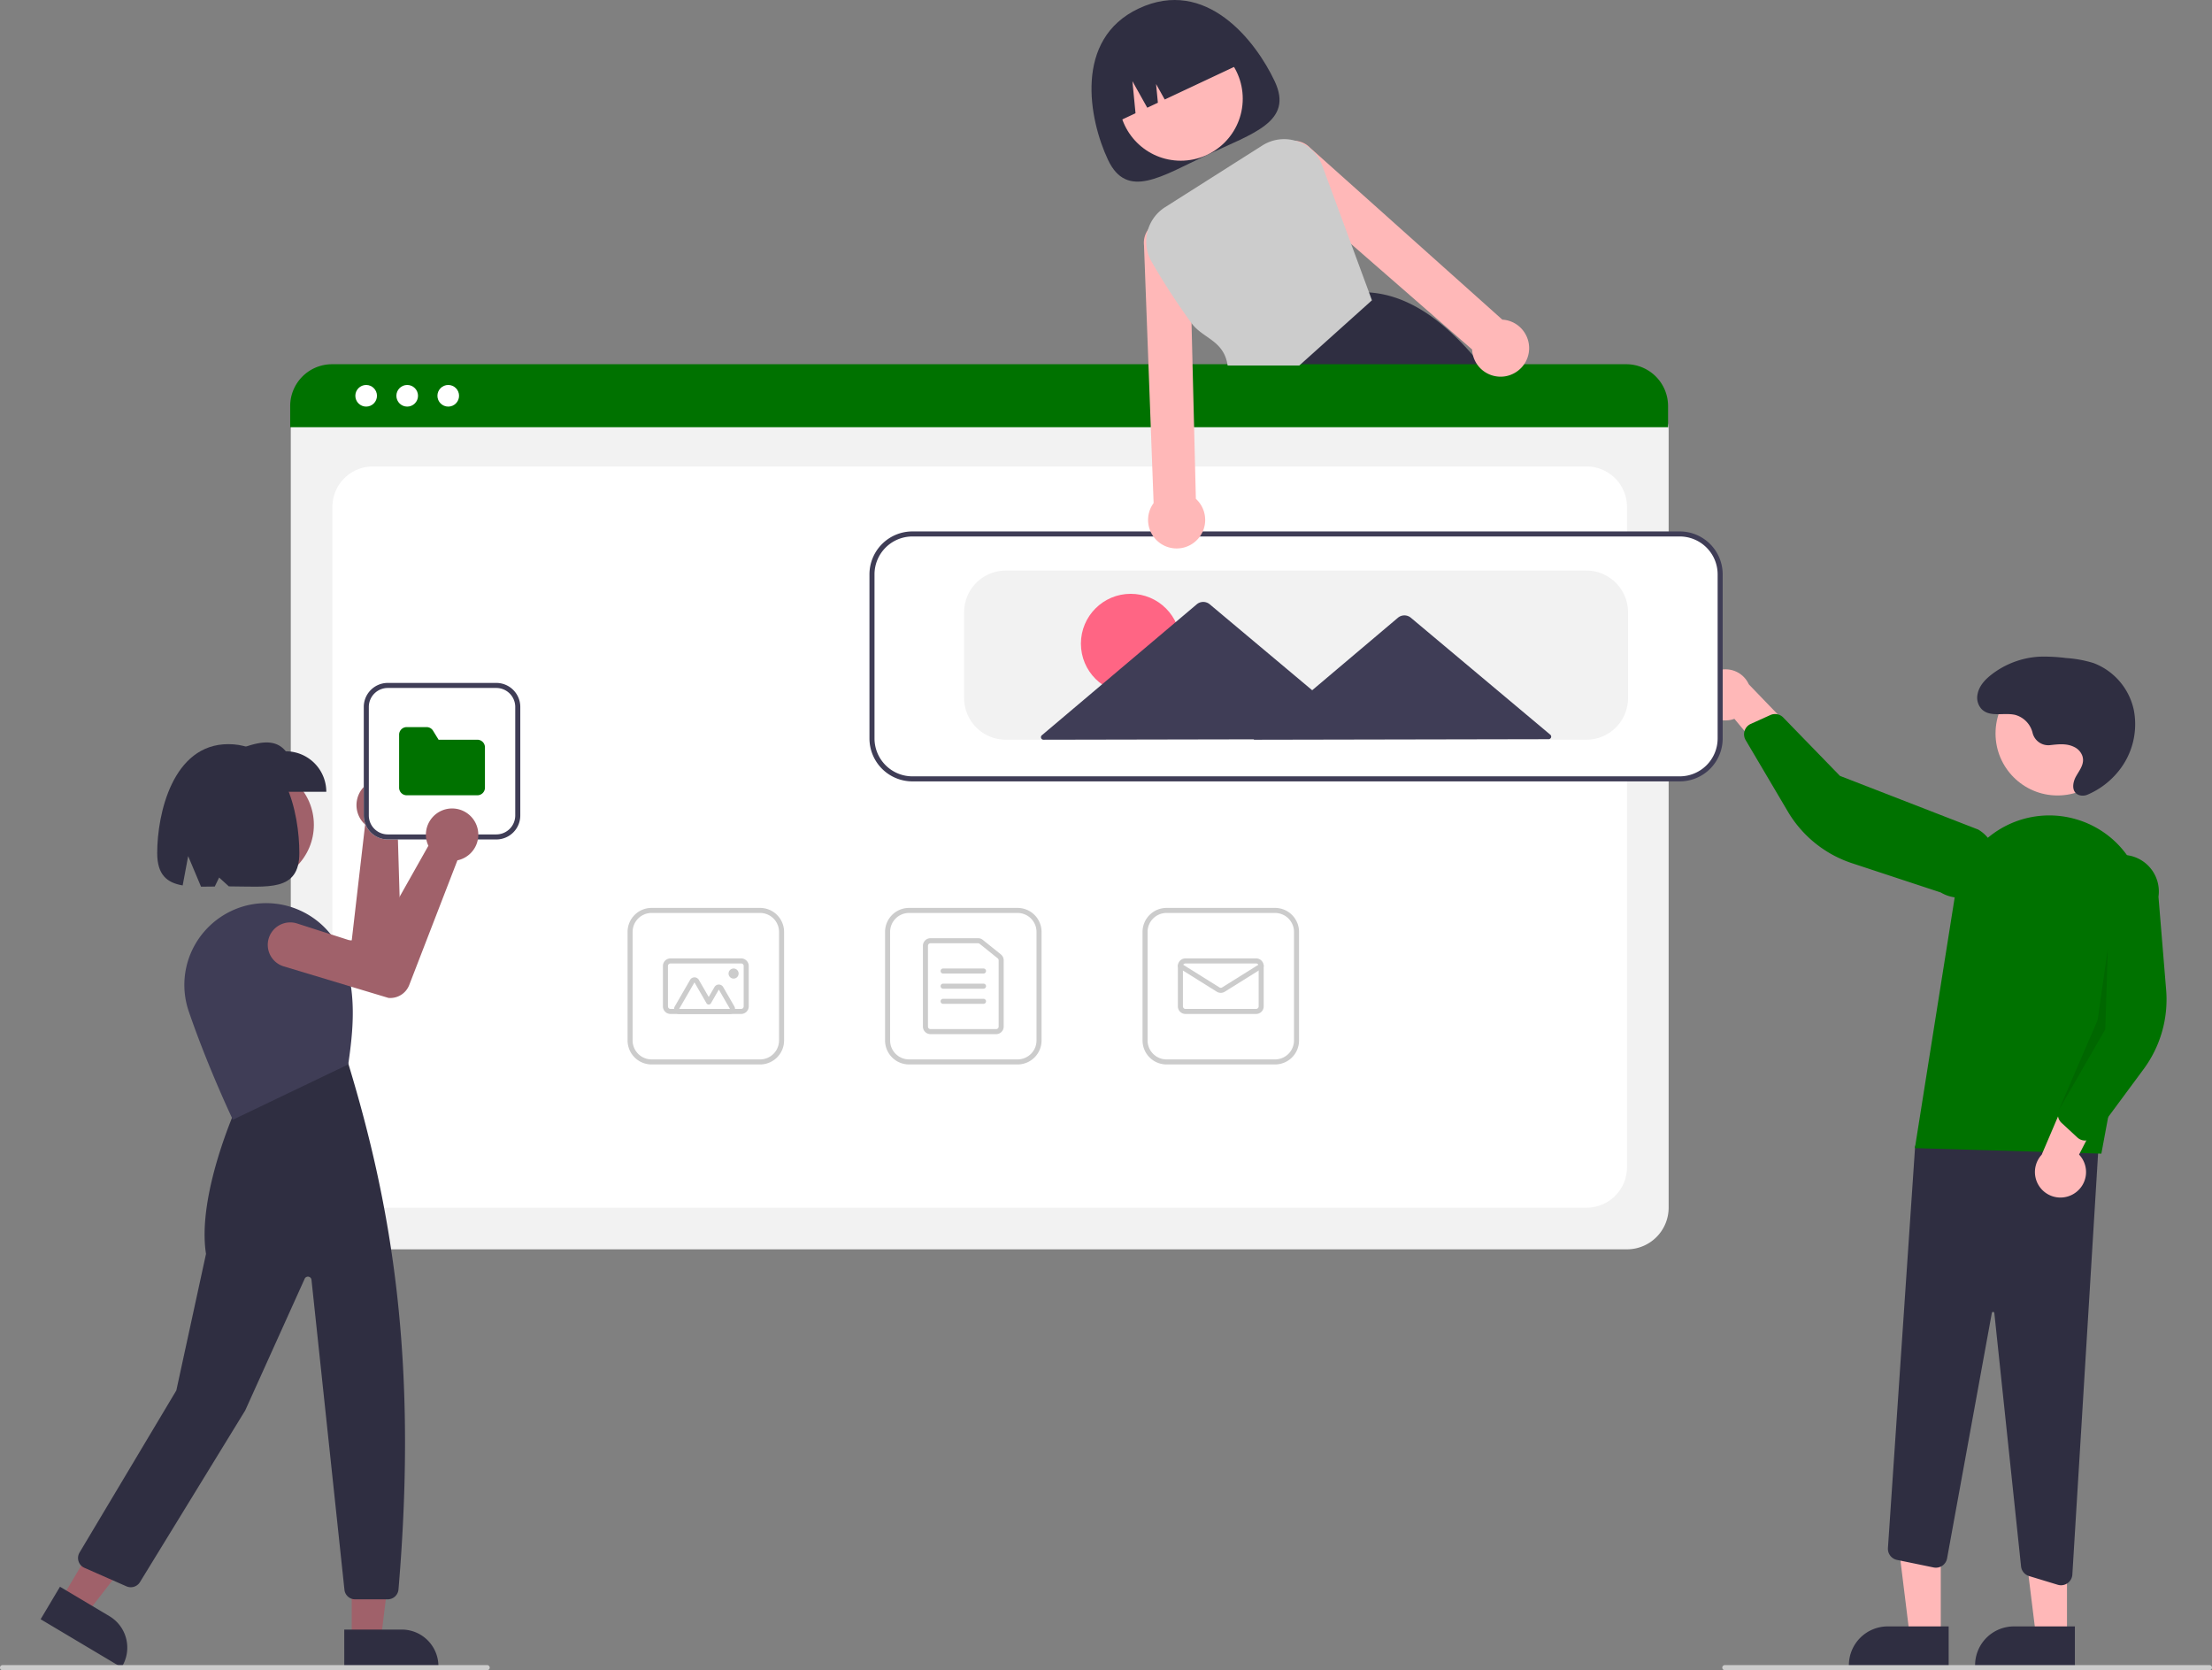 <svg xmlns="http://www.w3.org/2000/svg" id="a27520da-4319-485c-96d7-e776d7397e13" data-name="Layer 1" width="876.272" height="661.473" viewBox="0 0 876.272 661.473"><rect x="0" y="0" width="876.272" height="661.473" fill="#808080" stroke="none"/><path d="M685.834 138.655c7.516 15.995-8.41 20.525-26.655 29.099s-31.898 17.942-39.414 1.947-13.615-47.743 12.195-59.871c26.7-12.546 46.358 12.83 53.874 28.825z" transform="translate(-180.864 -106.46)" fill="#2f2e41"/><circle cx="467.746" cy="39.089" r="24.561" fill="#ffb8b8"/><path d="M770.29 254.473c-.85-1.11-1.7-2.2-2.56-3.26q-1.664-2.07-3.35-4.01c-12.73-14.69-26.27-23.94-41.18-24.93h-.02l-.22-.02-29.71 28.96-10.1 9.84.22.54 5.45 13.57h95.49a234.834 234.834 0 0 0-14.02-20.69zM621.902 155.438l8.792-4.132-1.225-12.683 5.88 10.496 4.202-1.974-.715-7.399 3.43 6.123 31.224-14.673a26 26 0 0 0-34.589-12.474l-4.525 2.127a26 26 0 0 0-12.474 34.589z" transform="translate(-180.864 -106.46)" fill="#2f2e41"/><path d="M825.39 601.26H312.552a16.519 16.519 0 0 1-16.5-16.5V276.608a12.102 12.102 0 0 1 12.088-12.089h521.453a12.311 12.311 0 0 1 12.297 12.298V584.76a16.519 16.519 0 0 1-16.5 16.5z" transform="translate(-180.864 -106.46)" fill="#f2f2f2"/><path d="M328.552 584.76H809.39a16 16 0 0 0 16-16V307.214a16 16 0 0 0-16-16H328.552a16 16 0 0 0-16 16V568.76a16 16 0 0 0 16 16z" transform="translate(-180.864 -106.46)" fill="#fff"/><path d="M841.66 275.663H295.82v-8.4a16.574 16.574 0 0 1 16.56-16.55H825.1a16.574 16.574 0 0 1 16.56 16.55z" transform="translate(-180.864 -106.46)" fill="#007200"/><circle cx="145.051" cy="156.752" r="4.283" fill="#fff"/><circle cx="161.31" cy="156.752" r="4.283" fill="#fff"/><circle cx="177.569" cy="156.752" r="4.283" fill="#fff"/><path d="M583.974 528.04h-43a9.51 9.51 0 0 1-9.5-9.5v-43a9.51 9.51 0 0 1 9.5-9.5h43a9.51 9.51 0 0 1 9.5 9.5v43a9.51 9.51 0 0 1-9.5 9.5zm-43-60a7.508 7.508 0 0 0-7.5 7.5v43a7.508 7.508 0 0 0 7.5 7.5h43a7.508 7.508 0 0 0 7.5-7.5v-43a7.508 7.508 0 0 0-7.5-7.5z" transform="translate(-180.864 -106.46)" fill="#ccc"/><path d="M575.474 516.04h-26a3.003 3.003 0 0 1-3-3v-32a3.003 3.003 0 0 1 3-3h18.84a3.007 3.007 0 0 1 1.88.661l7.16 5.754a2.984 2.984 0 0 1 1.12 2.338v26.247a3.003 3.003 0 0 1-3 3zm-26-36a1.001 1.001 0 0 0-1 1v32a1.001 1.001 0 0 0 1 1h26a1.001 1.001 0 0 0 1-1v-26.247a.995.995 0 0 0-.373-.779l-7.161-5.754a1.002 1.002 0 0 0-.626-.22z" transform="translate(-180.864 -106.46)" fill="#ccc"/><path d="M570.474 492.04h-16a1 1 0 0 1 0-2h16a1 1 0 0 1 0 2zM570.474 498.04h-16a1 1 0 0 1 0-2h16a1 1 0 0 1 0 2zM570.474 504.04h-16a1 1 0 0 1 0-2h16a1 1 0 0 1 0 2zM685.974 528.04h-43a9.51 9.51 0 0 1-9.5-9.5v-43a9.51 9.51 0 0 1 9.5-9.5h43a9.51 9.51 0 0 1 9.5 9.5v43a9.51 9.51 0 0 1-9.5 9.5zm-43-60a7.508 7.508 0 0 0-7.5 7.5v43a7.508 7.508 0 0 0 7.5 7.5h43a7.508 7.508 0 0 0 7.5-7.5v-43a7.508 7.508 0 0 0-7.5-7.5z" transform="translate(-180.864 -106.46)" fill="#ccc"/><path d="M678.474 508.04h-28a3.003 3.003 0 0 1-3-3v-16a3.003 3.003 0 0 1 3-3h28a3.003 3.003 0 0 1 3 3v16a3.003 3.003 0 0 1-3 3zm-28-20a1.001 1.001 0 0 0-1 1v16a1.001 1.001 0 0 0 1 1h28a1.001 1.001 0 0 0 1-1v-16a1.001 1.001 0 0 0-1-1z" transform="translate(-180.864 -106.46)" fill="#ccc"/><path d="M664.474 499.678a3.003 3.003 0 0 1-1.59-.453l-14.94-9.337a1 1 0 0 1 1.06-1.697l14.941 9.338a1.006 1.006 0 0 0 1.06 0l14.94-9.338a1 1 0 0 1 1.06 1.697l-14.94 9.337a3.004 3.004 0 0 1-1.59.453zM481.974 528.04h-43a9.51 9.51 0 0 1-9.5-9.5v-43a9.51 9.51 0 0 1 9.5-9.5h43a9.51 9.51 0 0 1 9.5 9.5v43a9.51 9.51 0 0 1-9.5 9.5zm-43-60a7.508 7.508 0 0 0-7.5 7.5v43a7.508 7.508 0 0 0 7.5 7.5h43a7.508 7.508 0 0 0 7.5-7.5v-43a7.508 7.508 0 0 0-7.5-7.5z" transform="translate(-180.864 -106.46)" fill="#ccc"/><path d="M474.474 508.04h-28a3.003 3.003 0 0 1-3-3v-16a3.003 3.003 0 0 1 3-3h28a3.003 3.003 0 0 1 3 3v16a3.003 3.003 0 0 1-3 3zm-28-20a1.001 1.001 0 0 0-1 1v16a1.001 1.001 0 0 0 1 1h28a1.001 1.001 0 0 0 1-1v-16a1.001 1.001 0 0 0-1-1z" transform="translate(-180.864 -106.46)" fill="#ccc"/><path d="M470.036 508.04h-20.124a2 2 0 0 1-1.732-3l6.062-10.5a2 2 0 0 1 3.464 0l3.915 6.78 2.268-3.928a2 2 0 0 1 3.465 0l4.415 7.648a2 2 0 0 1-1.733 3zm0-2-4.415-7.648-3.133 5.429a1 1 0 0 1-.867.5 1 1 0 0 1-.866-.5l-4.78-8.281-6.063 10.5z" transform="translate(-180.864 -106.46)" fill="#ccc"/><circle cx="290.61" cy="385.579" r="2" fill="#ccc"/><path fill="#ffb8b8" d="m768.825 648.15-12.26-.001-5.832-47.288 18.094.001-.002 47.288z"/><path d="m952.816 766.494-39.53-.001v-.5a15.386 15.386 0 0 1 15.386-15.386h24.144z" transform="translate(-180.864 -106.46)" fill="#2f2e41"/><path fill="#ffb8b8" d="m818.825 648.15-12.26-.001-5.832-47.288 18.094.001-.002 47.288z"/><path d="m1002.816 766.494-39.53-.001v-.5a15.386 15.386 0 0 1 15.386-15.386h24.144zM996.014 734.11l-11.355-3.453a4.493 4.493 0 0 1-3.165-3.833l-10.586-100.326a.48.48 0 0 0-.479-.448.47.47 0 0 0-.51.41l-17.731 97.199a4.5 4.5 0 0 1-5.335 3.6l-14.511-2.99a4.516 4.516 0 0 1-3.582-4.712l10.785-159.312 73.138-7.892-10.868 177.727a4.505 4.505 0 0 1-4.484 4.227 4.526 4.526 0 0 1-1.317-.196z" transform="translate(-180.864 -106.46)" fill="#2f2e41"/><circle cx="815.08" cy="290.487" r="24.561" fill="#ffb8b8"/><path d="m939.433 561.18 15.858-99.85a37.857 37.857 0 0 1 48.005-30.4 37.743 37.743 0 0 1 26.601 43.262l-16.59 89.172z" transform="translate(-180.864 -106.46)" fill="#007200"/><path d="M1002.725 579.046a10.056 10.056 0 0 0 1.747-15.32l16.396-31.751-18.465 1.97-12.739 29.85a10.11 10.11 0 0 0 13.061 15.251z" transform="translate(-180.864 -106.46)" fill="#ffb8b8"/><path d="M1006.236 558.126a4.506 4.506 0 0 1-2.427-1.151l-6.273-5.797a4.515 4.515 0 0 1-1.092-5.054l12.538-29.718-1.779-58.72a14.497 14.497 0 1 1 28.727 3.919l3.041 36.912a46.373 46.373 0 0 1-8.937 31.397l-19.552 26.432a4.505 4.505 0 0 1-3.196 1.804 4.455 4.455 0 0 1-1.05-.024z" transform="translate(-180.864 -106.46)" fill="#007200"/><path d="M854.505 383.566a10.056 10.056 0 0 0 13.427 7.582l22.845 27.478 5.385-17.772-22.52-23.37a10.11 10.11 0 0 0-19.137 6.082z" transform="translate(-180.864 -106.46)" fill="#ffb8b8"/><path d="M872.401 394.955a4.506 4.506 0 0 1 2.006-1.785l7.784-3.517a4.515 4.515 0 0 1 5.08.965l22.478 23.132 54.766 21.257a14.497 14.497 0 1 1-14.81 24.926L914.53 448.34a46.374 46.374 0 0 1-25.427-20.472l-16.717-28.31a4.505 4.505 0 0 1-.416-3.646 4.454 4.454 0 0 1 .432-.958z" transform="translate(-180.864 -106.46)" fill="#007200"/><path opacity=".1" d="m835.002 375.652-1 32-18.422 32.011 15.382-35.673 4.04-28.338z"/><path d="M993.13 401.563a6.423 6.423 0 0 1-7.03-4.702 9.764 9.764 0 0 0-6.95-7.274c-4.506-1.03-10.013 1.092-13.314-2.322a6.637 6.637 0 0 1-1.576-5.842c.608-3.318 2.981-5.824 5.564-7.828a34.062 34.062 0 0 1 18.866-7.05 67.677 67.677 0 0 1 10.62.528 47.01 47.01 0 0 1 10.864 1.985 25.576 25.576 0 0 1 16.002 18.68 29.528 29.528 0 0 1-6.057 24.13 31.702 31.702 0 0 1-12.16 9.26 4.744 4.744 0 0 1-3.607.182c-2.957-1.175-2.474-4.839-1.126-7.282 1.443-2.615 3.664-5.147 2.503-8.329a6.302 6.302 0 0 0-3.127-3.366c-2.94-1.5-6.228-1.144-9.389-.78z" transform="translate(-180.864 -106.46)" fill="#2f2e41"/><path d="M846.297 415.433h-304a16.519 16.519 0 0 1-16.5-16.5v-65a16.519 16.519 0 0 1 16.5-16.5h304a16.519 16.519 0 0 1 16.5 16.5v65a16.519 16.519 0 0 1-16.5 16.5z" transform="translate(-180.864 -106.46)" fill="#fff"/><path d="M846.297 415.933h-304a17.02 17.02 0 0 1-17-17v-65a17.02 17.02 0 0 1 17-17h304a17.02 17.02 0 0 1 17 17v65a17.02 17.02 0 0 1-17 17zm-304-97a15.017 15.017 0 0 0-15 15v65a15.017 15.017 0 0 0 15 15h304a15.017 15.017 0 0 0 15-15v-65a15.017 15.017 0 0 0-15-15z" transform="translate(-180.864 -106.46)" fill="#3f3d56"/><path d="M809.297 399.433h-230a16.519 16.519 0 0 1-16.5-16.5v-34a16.519 16.519 0 0 1 16.5-16.5h230a16.519 16.519 0 0 1 16.5 16.5v34a16.519 16.519 0 0 1-16.5 16.5z" transform="translate(-180.864 -106.46)" fill="#f2f2f2"/><circle cx="447.928" cy="254.915" r="19.732" fill="#ff6584"/><path d="m795.004 397.442-27.852-23.36-27.372-22.956a4 4 0 0 0-5.153.01l-27.283 23.062-6.664 5.633-10.048-8.428-30.537-25.61a4 4 0 0 0-5.153.01l-30.438 25.728-30.917 26.133a1 1 0 0 0 .648 1.764l63.386-.122 20.064-.039-.196.166 59.808-.115 57.067-.11a1 1 0 0 0 .64-1.766z" transform="translate(-180.864 -106.46)" fill="#3f3d56"/><path d="M1056.136 767.933h-192a1 1 0 0 1 0-2h192a1 1 0 0 1 0 2z" transform="translate(-180.864 -106.46)" fill="#ccc"/><path d="M784.92 238.373a11.22 11.22 0 0 0-7.25-5.1 10.301 10.301 0 0 0-1.66-.21l-76.19-68.12a9.015 9.015 0 0 0-5.63-2.69 7.67 7.67 0 0 0-1.27-.04 9.055 9.055 0 0 0-5.96 15.48l29.17 25.43 47.9 41.75a11.916 11.916 0 0 0 .35 2.33 11.266 11.266 0 0 0 9.67 8.37 11.092 11.092 0 0 0 6.05-1 11.407 11.407 0 0 0 3.88-2.97c.11-.13.21-.25.31-.39a11.293 11.293 0 0 0 .63-12.84zM654.6 304.023l-.71-28.86-.6-23.95-.41-16.76-.81-32.67a9.046 9.046 0 0 0-15.71-5.25 6.923 6.923 0 0 0-.75.96 8.936 8.936 0 0 0-1.56 6.05l1.78 47.67.89 23.95 1.14 30.55a12.047 12.047 0 0 0-.89 1.41 11.248 11.248 0 0 0-.71 8.84 11.311 11.311 0 0 0 15.56 6.63 11.3 11.3 0 0 0 2.78-18.57z" transform="translate(-180.864 -106.46)" fill="#ffb8b8"/><path d="m723.2 222.273-7.07-19.15-11.44-31.02a16.006 16.006 0 0 0-9.95-9.68c-.18-.06-.37-.12-.55-.17a15.984 15.984 0 0 0-13.24 1.82l-38.53 24.44a16.093 16.093 0 0 0-5.27 21.75 276.323 276.323 0 0 0 15.73 24.19c4.49 6.11 12.85 6.76 14.3 16.76h28.41l28.76-25.82z" transform="translate(-180.864 -106.46)" fill="#ccc"/><circle cx="101.165" cy="326.682" r="23.172" fill="#a0616a"/><path d="M338.916 417.193q.342.272.663.578a10.38 10.38 0 0 1-.417 15.483 9.722 9.722 0 0 1-.813.614l1.568 52.944a8.061 8.061 0 0 1-5.545 7.867l-.096.021-42.988 4.578a8.899 8.899 0 1 1-1.723-17.713l30.645-2.699 5.3-45.85a9.876 9.876 0 0 1-.972-.99 10.38 10.38 0 0 1 14.378-14.833z" transform="translate(-180.864 -106.46)" fill="#a0616a"/><path fill="#a0616a" d="M139.328 649.174h11.567l5.502-44.613h-17.071l.002 44.613z"/><path d="M317.242 751.858h22.779a14.516 14.516 0 0 1 14.516 14.515v.472l-37.294.001z" transform="translate(-180.864 -106.46)" fill="#2f2e41"/><path fill="#a0616a" d="m24.366 633.182 9.938 5.917 27.553-35.517-14.668-8.733-22.823 38.333z"/><path d="m204.627 734.889 19.572 11.653a14.516 14.516 0 0 1 5.046 19.899l-.241.405-32.044-19.079zM334.488 739.877h-12.952a4.238 4.238 0 0 1-4.221-3.797l-13.057-122.737a1.415 1.415 0 0 0-2.697-.433l-23.556 52.159-41.703 68.002a4.266 4.266 0 0 1-5.33 1.666l-16.66-7.33a4.247 4.247 0 0 1-1.934-6.064l38.337-64.192 11.757-54.085c-3.698-23.455 12.155-58.326 12.316-58.676l.079-.17 43.667-17.069.22.269c17.22 56.513 27.714 117.332 19.966 208.567a4.274 4.274 0 0 1-4.232 3.89z" transform="translate(-180.864 -106.46)" fill="#2f2e41"/><path d="m273.107 549.934-.203-.427c-.097-.205-9.807-20.684-17.292-42.572a32.285 32.285 0 0 1 2.239-25.873 32.637 32.637 0 0 1 20.812-16.005 32.677 32.677 0 0 1 37.928 19.57c5.937 14.847 4.045 30.695 2.264 43.157l-.035.25-.227.109z" transform="translate(-180.864 -106.46)" fill="#3f3d56"/><path d="M310.124 420.054H273.33v-16.039c8.076-3.208 15.978-5.937 20.755 0a16.038 16.038 0 0 1 16.039 16.039z" transform="translate(-180.864 -106.46)" fill="#2f2e41"/><path d="M271.293 401.185c-21.996 0-28.153 27.571-28.153 43.125 0 8.675 3.923 11.777 10.088 12.827l2.177-11.61 5.099 12.11c1.731.009 3.55-.025 5.436-.06l1.73-3.56 3.855 3.496c15.44.023 27.92 2.274 27.92-13.203 0-15.554-5.4-43.125-28.152-43.125z" transform="translate(-180.864 -106.46)" fill="#2f2e41"/><path d="M373.864 767.933h-192a1 1 0 1 1 0-2h192a1 1 0 0 1 0 2z" transform="translate(-180.864 -106.46)" fill="#ccc"/><path d="M377.474 438.933h-43a9.51 9.51 0 0 1-9.5-9.5v-43a9.51 9.51 0 0 1 9.5-9.5h43a9.51 9.51 0 0 1 9.5 9.5v43a9.51 9.51 0 0 1-9.5 9.5z" transform="translate(-180.864 -106.46)" fill="#fff"/><path d="M377.474 438.933h-43a9.51 9.51 0 0 1-9.5-9.5v-43a9.51 9.51 0 0 1 9.5-9.5h43a9.51 9.51 0 0 1 9.5 9.5v43a9.51 9.51 0 0 1-9.5 9.5zm-43-60a7.508 7.508 0 0 0-7.5 7.5v43a7.508 7.508 0 0 0 7.5 7.5h43a7.508 7.508 0 0 0 7.5-7.5v-43a7.508 7.508 0 0 0-7.5-7.5z" transform="translate(-180.864 -106.46)" fill="#3f3d56"/><path d="M369.974 421.433h-28a3.003 3.003 0 0 1-3-3v-21a3.003 3.003 0 0 1 3-3h7.883a2.981 2.981 0 0 1 2.555 1.427l2.198 3.573h15.364a3.003 3.003 0 0 1 3 3v16a3.003 3.003 0 0 1-3 3z" transform="translate(-180.864 -106.46)" fill="#007200"/><path d="M369.064 432.042q.21.385.387.79a10.38 10.38 0 0 1-6.392 14.11 9.72 9.72 0 0 1-.988.249l-19.1 49.405a8.061 8.061 0 0 1-8.163 5.098l-.096-.018-41.397-12.462a8.899 8.899 0 1 1 5.286-16.993l29.29 9.404 22.677-40.202a9.876 9.876 0 0 1-.511-1.29 10.38 10.38 0 0 1 19.007-8.09z" transform="translate(-180.864 -106.46)" fill="#a0616a"/></svg>